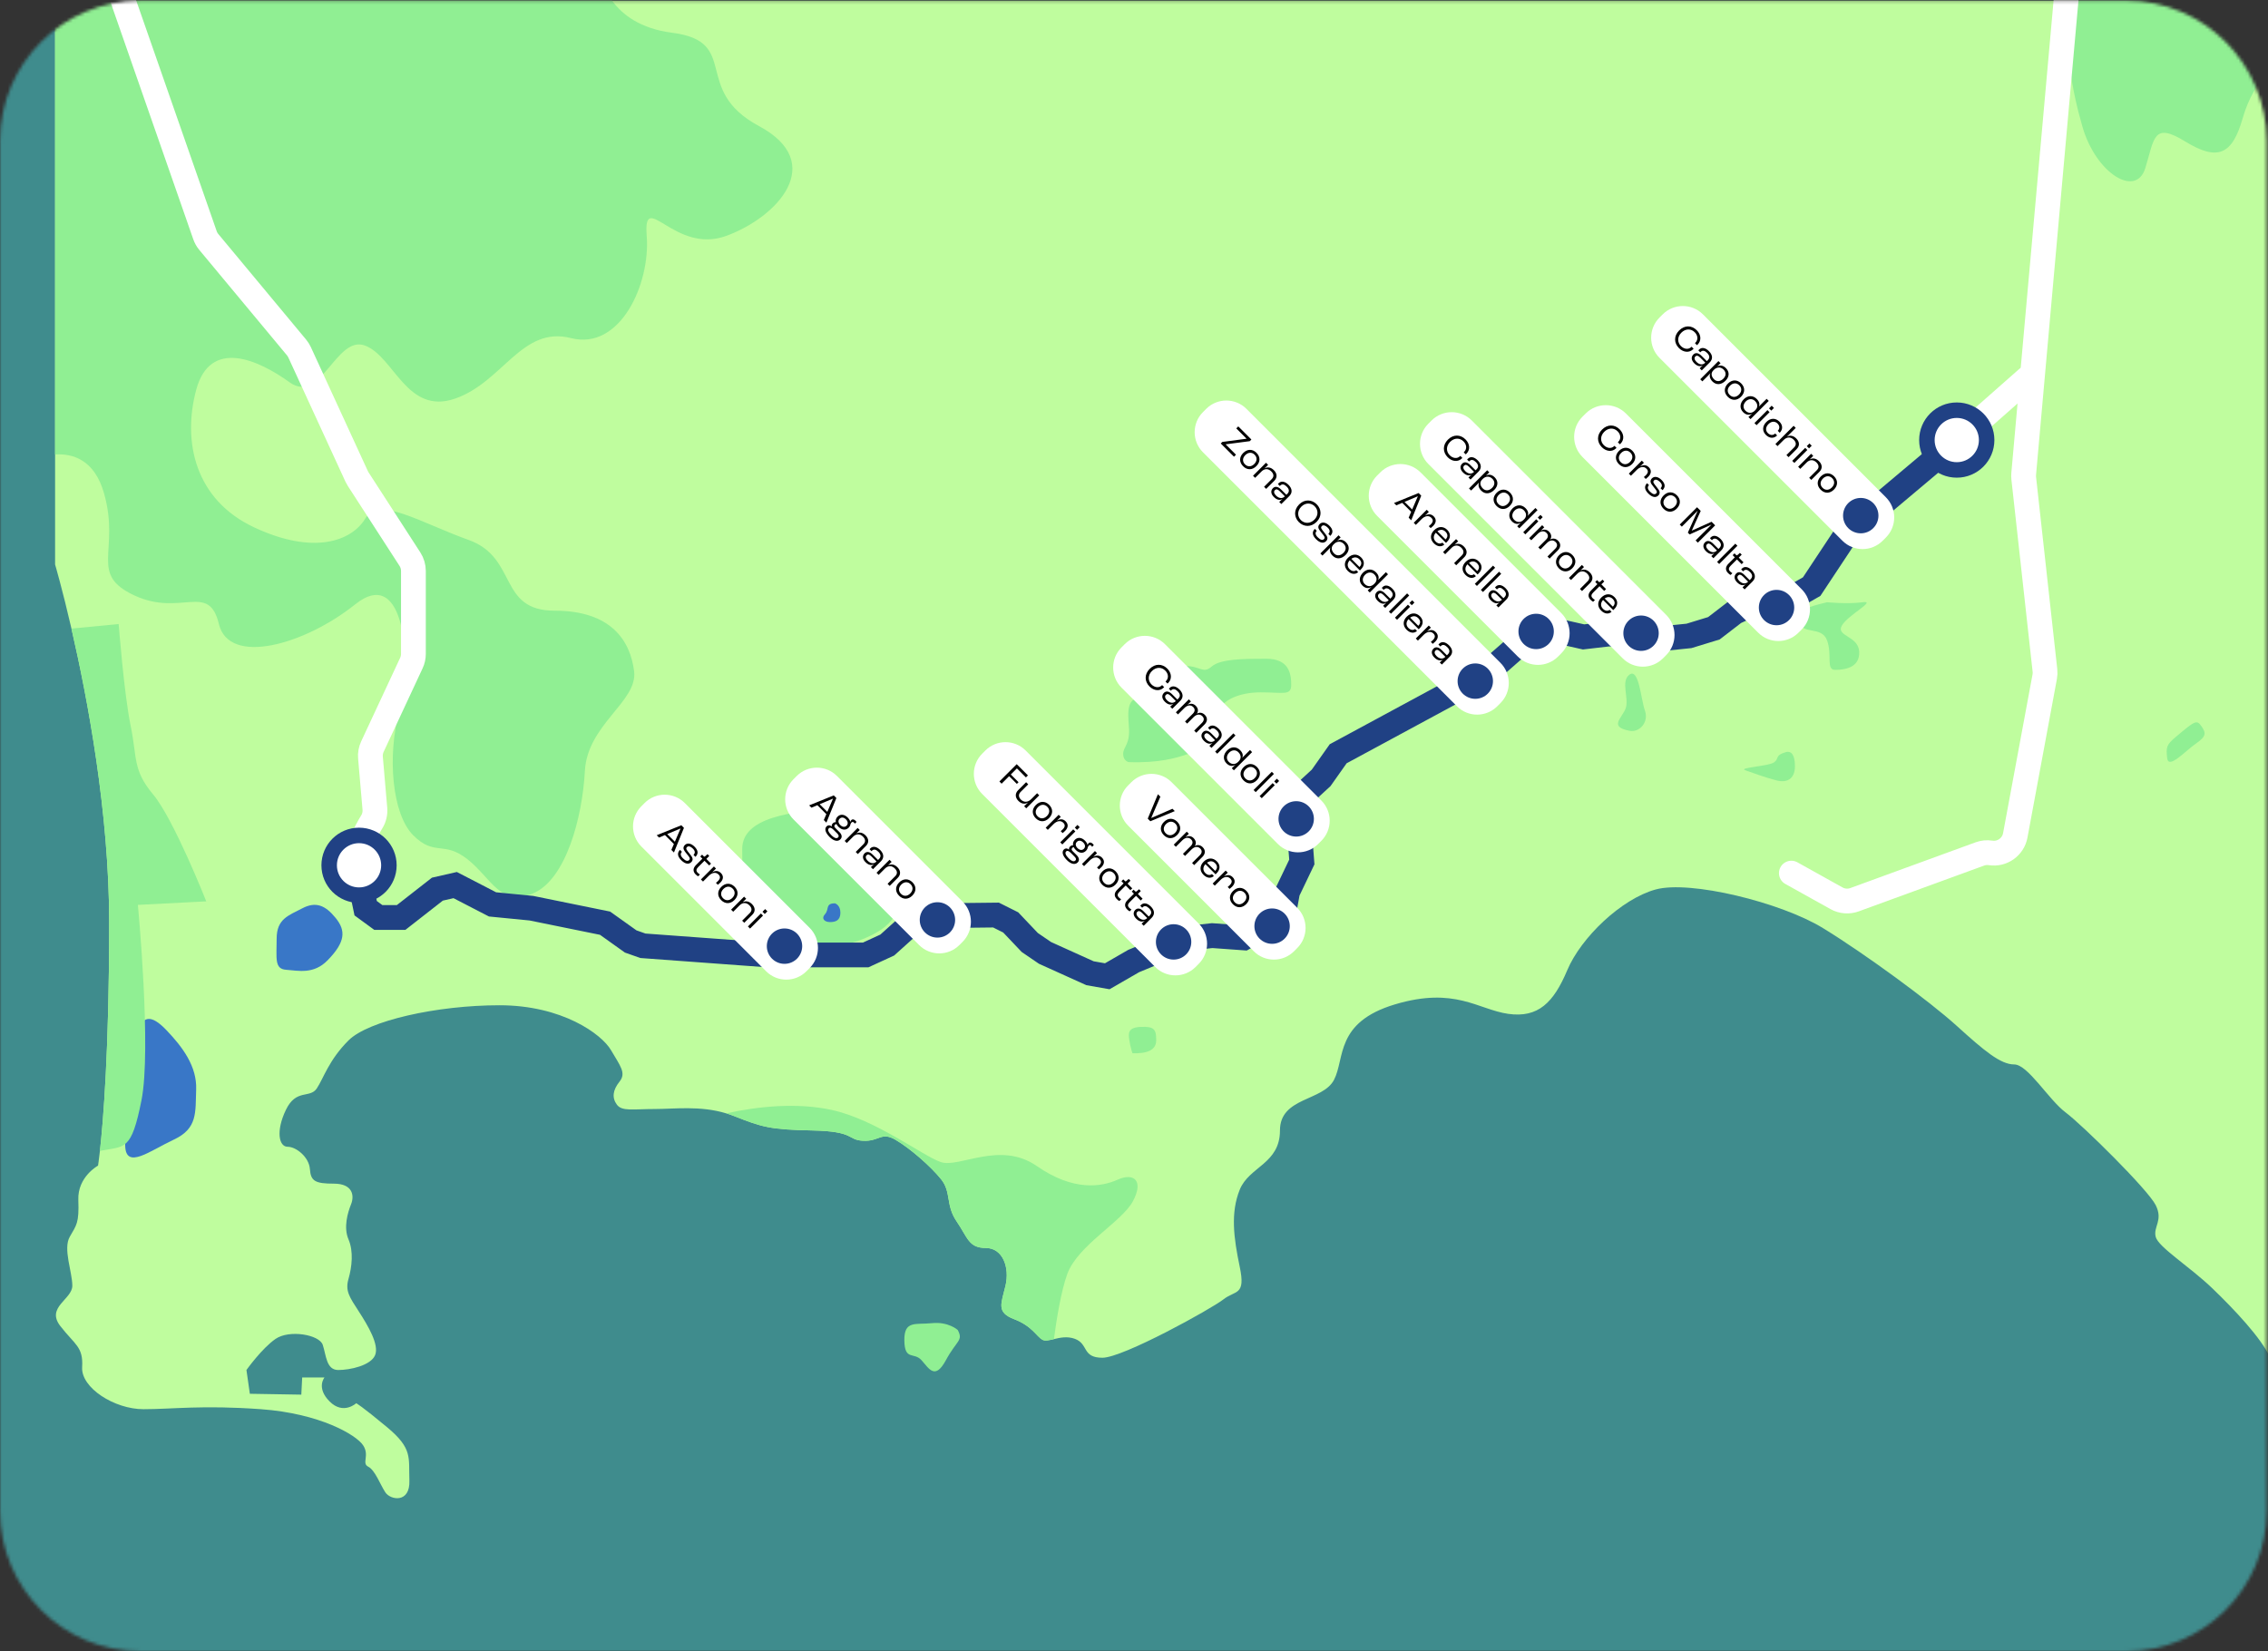 <svg width="732" height="533" viewBox="0 0 732 533" fill="none" xmlns="http://www.w3.org/2000/svg">
<rect x="0" y="0" width="732" height="533" fill="#333333" stroke="none"/>
<g clip-path="url(#clip0_24533_39099)">
<mask id="mask0_24533_39099" style="mask-type:luminance" maskUnits="userSpaceOnUse" x="0" y="0" width="732" height="533">
<path d="M686.22 0.2H45.35C20.304 0.2 0 20.504 0 45.55V487.64C0 512.686 20.304 532.99 45.35 532.99H686.22C711.266 532.99 731.57 512.686 731.57 487.64V45.55C731.57 20.504 711.266 0.2 686.22 0.2Z" fill="white"/>
</mask>
<g mask="url(#mask0_24533_39099)">
<path d="M761.57 0.2H0V592.99H761.57V0.2Z" fill="#3F8C8D"/>
<path d="M761.57 0.2V467.24C760.53 466.08 759.79 465.16 759.42 464.54C755.27 457.62 750.29 447.66 745.31 445.99C740.32 444.33 735.34 444.06 732.57 437.97C729.8 431.88 721.22 422.74 714.02 415.82C706.83 408.9 696.58 402.53 695.75 399.21C694.92 395.89 698.24 393.95 695.75 388.97C693.26 383.99 672.22 363.22 666.69 359.07C661.15 354.92 654.51 343.57 650.08 343.57C645.65 343.57 640.39 339.14 631.53 331.11C622.67 323.08 601.91 307.86 588.34 299.55C574.78 291.25 545.44 284.05 534.36 287.1C523.29 290.14 510.28 302.6 505.85 313.12C501.42 323.64 496.44 328.62 486.75 327.24C477.06 325.85 469.59 318.38 450.21 324.19C430.83 330 434.15 341.63 430.55 348.55C426.95 355.47 413.11 354.09 413.11 364.88C413.11 375.67 403.15 376.51 400.13 383.99C397.12 391.46 398.16 399.49 400.13 408.9C402.11 418.31 398.72 416.37 394.84 419.42C390.97 422.46 362.45 438.24 355.81 438.24C349.17 438.24 351.38 433.81 346.95 432.15C344.49 431.23 342.11 431.76 340.15 432.23C338.59 432.6 337.29 432.92 336.43 432.43C334.49 431.32 333.11 428 327.3 425.79C321.48 423.57 323.14 420.8 324.53 414.99C325.91 409.18 323.7 402.81 318.16 402.81C312.62 402.81 312.35 399.49 308.75 394.23C305.15 388.97 307.09 384.82 303.77 380.66C300.44 376.51 293.8 370.7 289.09 367.93C284.39 365.16 283.83 368.48 278.57 368.21C273.31 367.93 276.08 365.16 262.24 364.88C248.4 364.61 245.91 363.78 236.77 360.18C235.98 359.87 235.19 359.59 234.4 359.36H234.38C226.01 356.81 217.63 357.96 211.31 357.96C204.38 357.96 200.79 358.79 199.12 356.58C197.46 354.36 197.74 351.87 199.96 349.11C202.17 346.34 200.23 344.12 197.19 338.94C194.14 333.75 181.41 324.47 161.2 324.47C140.99 324.47 118.84 329.45 112.48 335.82C106.11 342.18 104.45 348 102.24 351.32C100.02 354.64 95.59 351.32 92.27 358.24C88.95 365.16 90.05 370.14 92.82 370.14C95.59 370.14 99.74 373.47 100.02 377.34C100.3 381.22 101.68 382.05 107.77 382.05C113.86 382.05 114.42 385.92 113.31 388.69C112.2 391.46 110.82 396.17 112.48 400.04C114.14 403.92 113.59 408.9 112.48 412.78C111.37 416.65 112.75 418.59 115.8 423.29C118.84 428 122.44 434.09 121.06 437.41C119.68 440.74 113.03 442.2 109.16 442.2C105.29 442.2 105.28 437.41 104.17 434.09C103.07 430.77 93.38 429.11 88.95 432.15C84.52 435.2 79.54 442.2 79.54 442.2L80.64 449.87L97.25 450.15L97.53 444.61H104.73C104.73 444.61 101.96 447.93 106.39 452.36C110.82 456.79 114.97 452.92 114.97 452.92C114.97 452.92 116.63 453.75 124.94 460.67C133.24 467.59 131.86 470.36 132.13 477.83C132.41 485.3 126.04 484.2 124.38 481.71C122.72 479.21 121.06 474.51 118.84 473.4C116.63 472.29 119.4 469.8 117.18 466.48C114.97 463.16 103.34 456.24 84.24 454.85C65.14 453.47 55.73 454.85 46.32 454.85C36.91 454.85 26.11 447.93 26.51 441.29C26.91 434.64 24.17 434.09 19.46 428C14.76 421.91 23.34 419.42 23.34 414.99C23.34 410.56 20.29 403.09 22.51 399.21C24.72 395.34 25.55 394.78 25.28 387.31C25 379.83 31.64 376.23 31.64 376.23C31.64 376.23 31.89 374.71 32.25 371.47C33.28 362.32 35.24 339.39 35.24 297.89C35.24 262.19 28.19 225.16 23.06 202.89C20.11 190.11 17.78 182.2 17.78 182.2V0.2H761.57Z" fill="#BFFD9E"/>
<path d="M40.41 359.85C41.7 351.87 42.21 340.55 44.01 334.12C45.81 327.69 48.64 327.17 53.79 332.58C58.94 337.99 63.57 344.16 63.31 351.62C63.05 359.08 63.82 364.23 56.11 367.83C48.4 371.43 40.67 377.61 40.41 369.89C40.15 362.17 40.41 359.85 40.41 359.85Z" fill="#3977C7"/>
<path d="M105.76 309.93C111.49 304.05 111.68 300.41 108.33 296.29C104.98 292.17 101.9 290.89 97.52 293.2C93.14 295.51 89.29 296.55 89.29 302.98C89.29 309.41 88.52 312.76 92.38 313.02C96.24 313.28 101.21 314.61 105.76 309.93Z" fill="#3977C7"/>
<path d="M44.5 292.07C44.5 292.07 48.95 338.7 45.66 355.16C42.37 371.62 40.41 369.89 32.25 371.47C33.28 362.32 35.24 339.39 35.24 297.89C35.24 262.19 28.19 225.16 23.06 202.89L38.3 201.42C38.3 201.42 40.05 224.08 42.18 234.34C44.31 244.6 42.76 248.47 49.41 256.41C56.07 264.35 66.57 290.93 66.57 290.93L44.5 292.07Z" fill="#90EF93"/>
<path d="M271.94 260.89C254.85 261.69 239.55 263.95 239.55 274.03C239.55 284.11 239.55 296.58 252.69 302.57C265.83 308.56 278.05 304.28 284.47 300C290.89 295.72 294.86 285.03 289.05 275.86C283.24 266.69 283.19 260.36 271.94 260.89Z" fill="#90EF93"/>
<path d="M269.47 291.57C266.3 291.57 267.66 293.55 266.3 295.03C264.94 296.51 266.13 297.62 267.88 297.62C269.63 297.62 271.24 297.13 271.24 294.59C271.24 292.05 269.46 291.56 269.46 291.56L269.47 291.57Z" fill="#3977C7"/>
<path d="M365.64 387.74C362.02 394.46 347.81 401.95 344.45 411.26C342.45 416.8 341 425.84 340.15 432.23C338.59 432.6 337.29 432.92 336.43 432.43C334.49 431.32 333.11 428 327.3 425.79C321.48 423.57 323.14 420.8 324.53 414.99C325.91 409.18 323.7 402.81 318.16 402.81C312.62 402.81 312.35 399.49 308.75 394.23C305.15 388.97 307.09 384.82 303.77 380.66C300.44 376.51 293.8 370.7 289.09 367.93C284.39 365.16 283.83 368.48 278.57 368.21C273.31 367.93 276.08 365.16 262.24 364.88C248.4 364.61 245.91 363.78 236.77 360.18C235.98 359.87 235.19 359.59 234.4 359.36C244.77 357.07 257.29 355.82 268.48 358.27C282.66 361.37 297.66 373 303.6 375.07C309.55 377.14 322.73 368.09 334.62 376.36C346.51 384.63 355.56 383.08 360.73 380.76C365.9 378.43 369.26 381.01 365.64 387.74Z" fill="#90EF93"/>
<path d="M365.49 339.95C370 340.12 373.17 339.08 373.17 335.76C373.17 332.44 372.67 331.27 368.33 331.44C363.99 331.61 364.16 333.44 364.49 335.7C364.82 337.96 365.49 339.95 365.49 339.95Z" fill="#90EF93"/>
<path d="M364.34 245.99C374 246.32 379.68 244.65 383.02 243.49C386.36 242.33 389.86 245.08 393.37 246.04C396.88 247 402.05 239.32 400.88 235.82C399.71 232.32 393.04 230.31 394.04 228.31C395.04 226.31 399.38 223.47 406.89 223.47C414.4 223.47 416.74 224.64 416.74 220.97C416.74 217.3 415.91 212.63 408.73 212.63C401.55 212.63 393.95 212.63 391.08 215.13C388.21 217.63 387.54 214.96 382.53 214.96C377.52 214.96 376.69 216.13 377.02 220.47C377.35 224.81 376.19 226.31 370.01 225.31C363.83 224.31 363.87 228.65 364.35 234.49C364.83 240.33 362.5 241 362.5 243.34C362.5 245.68 364.35 246.01 364.35 246.01L364.34 245.99Z" fill="#90EF93"/>
<path d="M234.39 76.14C217.69 82.25 207.51 60.66 208.73 76.14C209.95 91.61 200.18 113.2 184.29 109.13C168.41 105.06 162.3 123.39 146.82 128.68C131.34 133.98 127.27 115.24 117.9 111.57C108.53 107.91 103.64 130.72 93.46 123.39C83.28 116.05 67.8 109.13 63.32 125.83C58.84 142.53 62.91 161.27 82.05 170.23C101.2 179.19 113.42 174.71 117.9 167.38C122.38 160.04 135.41 168.6 151.3 174.3C167.18 180 160.67 197.11 179 197.11C197.33 197.11 203.44 206.89 204.66 216.66C205.88 226.44 189.59 233.77 188.77 248.84C187.96 263.91 182.66 283.87 172.07 288.35C161.48 292.83 158.63 283.46 150.89 277.35C143.15 271.24 140.3 276.54 133.38 269.61C126.45 262.69 124.97 243.84 128.9 229.37C132.97 214.38 130.93 182.04 114.64 195.07C98.35 208.11 73.91 215.03 70.65 201.42C67.39 187.81 58.43 199.15 43.44 192.22C28.44 185.3 38.88 177.97 33.58 159.23C30.45 148.15 23.19 146.33 17.78 146.69V0.2H197.54C200.84 4.73 206.65 9.25 216.88 10.56C239.28 13.41 222.99 28.89 244.98 40.7C266.98 52.51 251.09 70.03 234.39 76.14Z" fill="#90EF93"/>
<path d="M589.69 194.39C583.42 195.9 579.97 196.77 580.83 200.87C581.69 204.97 587.96 201.95 589.69 206.7C591.42 211.45 589.26 216.21 592.28 216.21C595.3 216.21 600.28 215.56 600.06 210.38C599.84 205.2 592.5 205.41 594.44 201.95C596.38 198.49 605.89 193.74 601.14 194.39C596.39 195.04 589.69 194.39 589.69 194.39Z" fill="#90EF93"/>
<path d="M576.29 242.8C572.74 243.84 574.35 244.74 572.62 246.04C570.89 247.34 560.73 247.77 563.33 248.63C565.93 249.49 569.16 250.79 573.27 251.87C577.38 252.95 579.32 250.79 579.32 247.33C579.32 243.87 578.3 242.21 576.29 242.79V242.8Z" fill="#90EF93"/>
<path d="M525.94 235.88C529.18 236.51 532.21 233.07 530.91 229.4C529.61 225.73 528.97 215.57 525.94 217.73C522.91 219.89 525.94 225.51 524.64 228.75C523.34 231.99 519.24 234.58 525.94 235.88Z" fill="#90EF93"/>
<path d="M702.28 237.83C708.37 232.69 708.98 232.21 710.49 234.37C712 236.53 712.21 237.61 708.76 239.99C705.31 242.37 699.9 248.42 699.47 244.74C699.04 241.06 699.25 240.38 702.28 237.82V237.83Z" fill="#90EF93"/>
<path d="M761.57 0.2V54.17C760.3 53.52 758.94 52.75 757.47 51.85C743.14 43.09 755.88 26.38 746.33 20.41C736.78 14.44 727.23 26.18 723.84 38.12C720.46 50.06 715.69 52.05 705.31 45.68C694.94 39.31 695.39 44.49 692.41 54.23C689.42 63.98 676.49 56.03 672.11 40.9C668.66 28.96 666.19 15.04 667.57 0.2H761.57Z" fill="#90EF93"/>
<path d="M36.18 -10L66.16 75.93C66.44 76.72 66.85 77.46 67.39 78.1L95.71 112.15C96.1 112.62 96.43 113.15 96.69 113.7L115.1 153.74C115.24 154.04 115.4 154.34 115.58 154.62L132.31 180.49C133.04 181.62 133.43 182.95 133.43 184.3V211.06C133.43 212.08 133.21 213.09 132.77 214.02L120.2 240.98C119.68 242.09 119.46 243.32 119.57 244.54L120.99 261.02C121.12 262.5 120.78 263.98 120 265.25C118.01 268.51 114.31 275.36 115.29 280.07" stroke="white" stroke-width="8" stroke-miterlimit="10" stroke-linecap="round"/>
<path d="M667.18 -3.94L656.97 110.18L653.15 152.96C653.11 153.42 653.11 153.89 653.16 154.35L660.01 216.4C660.09 217.08 660.06 217.77 659.93 218.45L650.43 269.64C649.74 273.36 646.21 275.87 642.47 275.29C641.3 275.11 640.11 275.23 639 275.63L598.55 290.4C596.64 291.1 594.52 290.93 592.74 289.94L578.16 281.82" stroke="white" stroke-width="8" stroke-miterlimit="10" stroke-linecap="round"/>
<path d="M309.08 429.25C309.08 429.25 306.06 426.53 300.78 427.08C295.5 427.63 291.78 426.07 291.88 432.68C291.98 439.29 294.96 436.31 297.41 439.03C299.86 441.75 301.76 445.55 305.29 439.03C308.82 432.51 310.99 432.78 309.09 429.25H309.08Z" fill="#90EF93"/>
<path d="M654.32 122.13L628.58 144.82" stroke="white" stroke-width="8" stroke-miterlimit="10" stroke-linecap="round"/>
<path d="M628.58 144.82L596.12 172.13L584.72 189.34L579.97 192.05L574.64 196.89L563.08 196.15L559.88 197.62L553.16 202.79L545.12 205.25L530.69 206.73L519.62 204.59L511.1 205.58L502.73 203.69L488.79 209.43L479.53 217.55L431.9 243.29L426.4 251.08L419.35 257.56L417.22 260.67L416.89 264.2L419.76 272.89L420.17 278.22L415.58 287.81L414.43 294.12L412.46 296.58L401.48 302.73L391.23 301.99L383.77 302.81L365.9 310.19L357.37 315.11L351.79 314.13L337.28 307.57L332.36 304.21L326.21 297.73L321.46 295.35L298.91 295.6L294.57 297.65L286.37 305.03L279.4 308.23H247.83L207.5 305.27L203.56 303.88L195.28 297.98L171.5 293.14L158.96 291.91L146.91 285.68L141.17 286.99L129.46 296.14H122.11L118.02 293.15L115.3 280.08" stroke="#204184" stroke-width="8" stroke-miterlimit="10" stroke-linecap="round"/>
</g>
<path d="M386.893 298.102L331.029 242.237C327.44 238.648 321.621 238.648 318.032 242.237L317 243.269C313.411 246.858 313.411 252.677 317 256.266L372.864 312.131C376.453 315.719 382.272 315.719 385.861 312.131L386.893 311.098C390.482 307.509 390.482 301.69 386.893 298.102Z" fill="white"/>
<path d="M322.559 252.239L328.142 246.655L331.765 250.279L331.12 250.924L328.21 248.013L326.241 249.982L328.736 252.476L328.193 253.019L325.698 250.525L323.272 252.952L322.559 252.239ZM328.686 258.502C327.591 257.407 327.575 256.084 328.593 255.065L331.181 252.477L331.86 253.156L329.39 255.625C328.669 256.347 328.686 257.28 329.484 258.078C330.46 259.053 331.741 259.028 332.844 257.925L334.736 256.033L335.415 256.711L331.223 260.903L330.544 260.224C330.841 259.961 331.384 259.452 331.809 259.028L331.8 259.019C330.833 259.63 329.73 259.546 328.686 258.502ZM334.293 264.109C332.995 262.811 333.012 261.147 334.327 259.832C335.651 258.509 337.322 258.483 338.621 259.781C339.919 261.08 339.893 262.751 338.57 264.075C337.254 265.39 335.591 265.407 334.293 264.109ZM334.904 263.498C335.786 264.38 336.949 264.338 337.891 263.396C338.841 262.446 338.892 261.275 338.01 260.392C337.127 259.51 335.956 259.561 335.006 260.511C334.064 261.453 334.022 262.615 334.904 263.498ZM337.497 267.177L341.689 262.985L342.368 263.664L341.137 264.861L341.146 264.869C342.071 264.335 343.055 264.216 343.954 265.115C344.896 266.057 344.769 267.186 343.759 268.195C343.471 268.484 343.14 268.764 342.97 268.9L342.351 268.28C342.495 268.17 342.724 267.975 342.987 267.712C343.759 266.94 343.87 266.252 343.182 265.565C342.325 264.708 341.078 264.954 340.034 265.998L338.176 267.856L337.497 267.177ZM346.897 267.125L347.754 266.268L348.484 266.998L347.627 267.855L346.897 267.125ZM342.197 271.877L346.388 267.685L347.067 268.364L342.875 272.555L342.197 271.877ZM347.504 276.03C348.352 276.878 348.463 277.735 347.826 278.372C346.995 279.203 345.671 278.949 344.347 277.625C342.964 276.242 342.591 274.969 343.388 274.172C343.804 273.756 344.483 273.739 345.009 274.265L345.018 274.256C344.967 273.883 345.086 273.51 345.374 273.221C345.688 272.907 346.07 272.797 346.324 272.865L346.341 272.848C346.206 272.203 346.401 271.567 346.91 271.058C347.818 270.15 349.099 270.26 350.185 271.346C350.643 271.804 350.932 272.296 351.042 272.78L351.051 272.772C351.076 272.559 351.169 272.33 351.356 272.144C351.696 271.804 352.213 271.881 352.688 272.356C352.867 272.534 352.968 272.687 353.019 272.789L352.476 273.332C352.442 273.247 352.366 273.119 352.23 272.984C351.95 272.704 351.67 272.678 351.424 272.924C351.297 273.052 351.178 273.255 351.076 273.493C351.017 273.909 350.822 274.29 350.482 274.63C349.574 275.538 348.293 275.427 347.198 274.333C346.91 274.044 346.698 273.747 346.545 273.442C346.409 273.442 346.231 273.518 346.07 273.679C345.79 273.959 345.79 274.316 346.146 274.672L347.504 276.03ZM349.608 271.923C348.921 271.236 348.132 271.159 347.572 271.719C347.012 272.279 347.088 273.069 347.775 273.756C348.463 274.443 349.26 274.528 349.82 273.968C350.38 273.408 350.296 272.61 349.608 271.923ZM344.916 277.04C345.993 278.117 346.681 278.16 347.08 277.761C347.411 277.43 347.334 277.014 346.825 276.505L345.578 275.258C344.992 274.672 344.466 274.452 344.084 274.833C343.618 275.3 343.991 276.115 344.916 277.04ZM349.206 278.886L353.398 274.694L354.076 275.373L352.846 276.569L352.855 276.578C353.779 276.043 354.764 275.925 355.663 276.824C356.605 277.766 356.478 278.894 355.468 279.904C355.18 280.193 354.849 280.473 354.679 280.608L354.059 279.989C354.204 279.879 354.433 279.684 354.696 279.42C355.468 278.648 355.578 277.961 354.891 277.274C354.034 276.417 352.787 276.663 351.743 277.706L349.885 279.565L349.206 278.886ZM355.747 285.562C354.448 284.264 354.465 282.601 355.781 281.286C357.104 279.962 358.776 279.937 360.074 281.235C361.372 282.533 361.347 284.205 360.023 285.528C358.708 286.844 357.045 286.861 355.747 285.562ZM356.358 284.951C357.24 285.834 358.402 285.791 359.344 284.85C360.295 283.899 360.346 282.728 359.463 281.846C358.581 280.963 357.41 281.014 356.459 281.965C355.517 282.906 355.475 284.069 356.358 284.951ZM360.464 290.212C359.446 289.194 359.658 288.116 360.583 287.191L362.645 285.129L361.949 284.433L362.543 283.839L363.103 284.399C363.239 284.535 363.357 284.518 363.595 284.314L364.291 283.687L364.868 284.264L363.917 285.214L365.436 286.733L364.842 287.327L363.323 285.808L361.304 287.827C360.667 288.464 360.489 289.049 361.117 289.677C361.406 289.966 361.728 290.186 361.855 290.246L361.278 290.823C361.1 290.746 360.803 290.551 360.464 290.212ZM363.795 293.543C362.777 292.525 362.989 291.447 363.914 290.522L365.976 288.46L365.28 287.764L365.874 287.17L366.434 287.73C366.57 287.866 366.688 287.849 366.926 287.646L367.622 287.018L368.199 287.595L367.248 288.545L368.767 290.064L368.173 290.658L366.655 289.139L364.635 291.159C363.999 291.795 363.82 292.38 364.448 293.008C364.737 293.297 365.059 293.517 365.187 293.577L364.61 294.154C364.431 294.077 364.134 293.882 363.795 293.543ZM366.696 296.512C365.746 295.562 365.627 294.475 366.416 293.686C367.01 293.092 367.935 292.999 369.055 294.119L370.761 295.825L371.066 295.519C371.787 294.798 371.711 294.026 370.854 293.169C370.082 292.397 369.369 292.261 368.801 292.829C368.775 292.855 368.716 292.914 368.656 292.991L368.028 292.363C368.079 292.295 368.19 292.167 368.266 292.091C369.097 291.26 370.311 291.472 371.448 292.609C372.678 293.839 372.78 295.163 371.686 296.257L369.131 298.811L368.453 298.133C368.656 297.946 369.064 297.573 369.479 297.174L369.471 297.165C368.682 297.666 367.74 297.556 366.696 296.512ZM367.409 296.071C368.359 297.021 369.445 297.14 370.209 296.376L370.268 296.317L368.622 294.671C367.935 293.983 367.46 293.915 367.053 294.323C366.628 294.747 366.747 295.409 367.409 296.071Z" fill="black"/>
<path d="M378.78 309.73C381.934 309.73 384.49 307.174 384.49 304.02C384.49 300.867 381.934 298.31 378.78 298.31C375.626 298.31 373.07 300.867 373.07 304.02C373.07 307.174 375.626 309.73 378.78 309.73Z" fill="#204184"/>
<path d="M418.682 293.013L378.14 252.471C374.552 248.882 368.733 248.882 365.144 252.471L364.111 253.503C360.523 257.092 360.523 262.911 364.111 266.5L404.653 307.042C408.242 310.63 414.061 310.63 417.65 307.042L418.682 306.009C422.271 302.42 422.271 296.601 418.682 293.013Z" fill="white"/>
<path d="M370.436 264.236L373.72 256.353L374.509 257.143L371.565 263.99L371.59 264.016L378.412 261.046L379.167 261.801L371.276 265.076L370.436 264.236ZM375.631 269.567C374.333 268.269 374.35 266.606 375.665 265.291C376.989 263.967 378.661 263.942 379.959 265.24C381.257 266.538 381.232 268.21 379.908 269.533C378.593 270.849 376.93 270.866 375.631 269.567ZM376.242 268.956C377.125 269.839 378.287 269.796 379.229 268.855C380.179 267.904 380.23 266.733 379.348 265.851C378.465 264.968 377.294 265.019 376.344 265.97C375.402 266.911 375.36 268.074 376.242 268.956ZM378.835 272.636L383.027 268.444L383.706 269.123L382.577 270.217L382.586 270.226C383.485 269.683 384.478 269.759 385.233 270.514C386.056 271.337 386.167 272.313 385.598 273.085L385.607 273.094C386.421 272.568 387.397 272.678 388.186 273.467C389.137 274.418 389.06 275.597 388.084 276.573L385.429 279.229L384.75 278.55L387.261 276.038C387.957 275.343 388.059 274.562 387.389 273.892C386.616 273.119 385.556 273.196 384.588 274.163L382.476 276.276L381.797 275.597L384.334 273.06C385.013 272.381 385.098 271.601 384.427 270.93C383.655 270.158 382.586 270.243 381.593 271.236L379.514 273.315L378.835 272.636ZM392.642 281.894L392.328 282.208L389.044 278.924C388.196 279.858 388.179 280.961 389.002 281.784C389.706 282.488 390.546 282.615 391.157 282.123L391.785 282.751C390.835 283.617 389.519 283.455 388.416 282.352C387.152 281.088 387.169 279.442 388.467 278.144C389.808 276.803 391.471 276.752 392.727 278.008C393.923 279.204 393.889 280.647 392.642 281.894ZM392.192 281.088L392.243 281.037C392.981 280.299 392.964 279.399 392.167 278.602C391.42 277.855 390.487 277.787 389.562 278.458L392.192 281.088ZM391.389 285.19L395.581 280.998L396.26 281.677L395.03 282.873L395.038 282.882C395.963 282.347 396.947 282.228 397.847 283.128C398.789 284.07 398.661 285.198 397.652 286.208C397.363 286.496 397.032 286.776 396.862 286.912L396.243 286.293C396.387 286.182 396.616 285.987 396.879 285.724C397.652 284.952 397.762 284.265 397.075 283.577C396.217 282.72 394.97 282.967 393.926 284.01L392.068 285.868L391.389 285.19ZM397.93 291.866C396.632 290.568 396.649 288.905 397.964 287.59C399.288 286.266 400.959 286.24 402.258 287.539C403.556 288.837 403.53 290.508 402.207 291.832C400.891 293.147 399.228 293.164 397.93 291.866ZM398.541 291.255C399.423 292.138 400.586 292.095 401.528 291.153C402.478 290.203 402.529 289.032 401.647 288.15C400.764 287.267 399.593 287.318 398.643 288.268C397.701 289.21 397.659 290.373 398.541 291.255Z" fill="black"/>
<path d="M410.57 304.64C413.724 304.64 416.28 302.084 416.28 298.93C416.28 295.776 413.724 293.22 410.57 293.22C407.416 293.22 404.86 295.776 404.86 298.93C404.86 302.084 407.416 304.64 410.57 304.64Z" fill="#204184"/>
<path d="M426.467 258.392L376 207.925C372.411 204.336 366.592 204.336 363.003 207.925L361.971 208.957C358.382 212.546 358.382 218.365 361.971 221.954L412.438 272.421C416.027 276.01 421.845 276.01 425.434 272.421L426.467 271.388C430.056 267.799 430.056 261.981 426.467 258.392Z" fill="white"/>
<path d="M370.998 221.568C369.378 219.947 369.31 217.639 371.058 215.891C372.814 214.135 375.097 214.16 376.751 215.815C378.168 217.232 378.321 219.149 377.031 220.439C377.014 220.456 376.938 220.533 376.819 220.634L376.166 219.981L376.318 219.828C377.26 218.886 377.125 217.478 376.106 216.46C374.893 215.246 373.136 215.238 371.77 216.604C370.413 217.962 370.472 219.752 371.643 220.923C372.67 221.95 374.078 222.119 374.969 221.228L375.071 221.127L375.733 221.788L375.597 221.924C374.341 223.18 372.424 222.993 370.998 221.568ZM375.933 226.468C374.982 225.518 374.864 224.432 375.653 223.643C376.247 223.049 377.172 222.955 378.292 224.076L379.997 225.781L380.303 225.476C381.024 224.754 380.948 223.982 380.091 223.125C379.318 222.353 378.606 222.217 378.037 222.786C378.012 222.811 377.952 222.871 377.893 222.947L377.265 222.319C377.316 222.251 377.426 222.124 377.503 222.048C378.334 221.216 379.547 221.428 380.684 222.565C381.915 223.796 382.017 225.119 380.922 226.214L378.368 228.768L377.689 228.089C377.893 227.902 378.3 227.529 378.716 227.13L378.707 227.122C377.918 227.622 376.976 227.512 375.933 226.468ZM376.645 226.027C377.596 226.977 378.682 227.096 379.446 226.333L379.505 226.273L377.859 224.627C377.172 223.94 376.696 223.872 376.289 224.279C375.865 224.703 375.984 225.365 376.645 226.027ZM379.515 229.915L383.707 225.723L384.385 226.402L383.257 227.496L383.265 227.505C384.165 226.962 385.157 227.038 385.913 227.793C386.736 228.616 386.846 229.592 386.278 230.364L386.286 230.373C387.101 229.847 388.076 229.957 388.866 230.746C389.816 231.697 389.74 232.876 388.764 233.852L386.108 236.508L385.429 235.829L387.941 233.317C388.636 232.621 388.738 231.841 388.068 231.17C387.296 230.398 386.235 230.475 385.268 231.442L383.155 233.555L382.476 232.876L385.013 230.339C385.692 229.66 385.777 228.879 385.107 228.209C384.334 227.437 383.265 227.522 382.272 228.515L380.194 230.593L379.515 229.915ZM388.57 239.105C387.619 238.155 387.5 237.069 388.289 236.28C388.883 235.686 389.808 235.592 390.928 236.712L392.634 238.418L392.939 238.112C393.661 237.391 393.584 236.619 392.727 235.762C391.955 234.99 391.242 234.854 390.674 235.423C390.648 235.448 390.589 235.507 390.53 235.584L389.902 234.956C389.953 234.888 390.063 234.761 390.139 234.684C390.971 233.853 392.184 234.065 393.321 235.202C394.552 236.432 394.653 237.756 393.559 238.851L391.005 241.405L390.326 240.726C390.53 240.539 390.937 240.166 391.353 239.767L391.344 239.759C390.555 240.259 389.613 240.149 388.57 239.105ZM389.282 238.664C390.233 239.614 391.319 239.733 392.082 238.969L392.142 238.91L390.496 237.264C389.808 236.577 389.333 236.509 388.926 236.916C388.502 237.34 388.62 238.002 389.282 238.664ZM392.194 242.594L398.074 236.714L398.753 237.392L392.873 243.273L392.194 242.594ZM395.864 246.399C394.65 245.186 394.752 243.523 396.059 242.216C397.306 240.969 398.978 240.858 400.25 242.131C401.124 243.005 401.303 243.896 400.904 244.6L400.912 244.609L403.441 242.08L404.12 242.759L398.239 248.639L397.561 247.961C397.959 247.613 398.341 247.248 398.723 246.883L398.706 246.866C397.824 247.426 396.797 247.333 395.864 246.399ZM396.585 245.899C397.51 246.824 398.689 246.832 399.606 245.916L399.818 245.703C400.666 244.855 400.624 243.726 399.699 242.801C398.825 241.927 397.612 242.021 396.738 242.895C395.804 243.828 395.719 245.033 396.585 245.899ZM401.352 251.888C400.054 250.59 400.071 248.926 401.386 247.611C402.71 246.288 404.381 246.262 405.68 247.56C406.978 248.859 406.952 250.53 405.629 251.854C404.314 253.169 402.65 253.186 401.352 251.888ZM401.963 251.277C402.846 252.159 404.008 252.117 404.95 251.175C405.9 250.225 405.951 249.054 405.069 248.171C404.186 247.289 403.015 247.34 402.065 248.29C401.123 249.232 401.081 250.394 401.963 251.277ZM404.599 254.999L410.479 249.118L411.158 249.797L405.278 255.677L404.599 254.999ZM411.255 252.202L412.112 251.345L412.842 252.075L411.985 252.932L411.255 252.202ZM406.554 256.954L410.746 252.762L411.425 253.441L407.233 257.633L406.554 256.954Z" fill="black"/>
<path d="M418.35 270.02C421.504 270.02 424.06 267.464 424.06 264.31C424.06 261.156 421.504 258.6 418.35 258.6C415.196 258.6 412.64 261.156 412.64 264.31C412.64 267.464 415.196 270.02 418.35 270.02Z" fill="#204184"/>
<path d="M503.903 197.885L458.489 152.471C454.9 148.882 449.081 148.882 445.492 152.471L444.46 153.503C440.871 157.092 440.871 162.911 444.46 166.5L489.874 211.914C493.463 215.503 499.282 215.503 502.871 211.914L503.903 210.882C507.492 207.293 507.492 201.474 503.903 197.885Z" fill="white"/>
<path d="M454.647 167.097L455.461 165.196L452.568 162.303L450.659 163.109L449.912 162.362L457.854 159.138L458.703 159.986L455.478 167.929L454.647 167.097ZM453.306 161.989L455.775 164.458L457.608 160.198L457.591 160.181L453.306 161.989ZM456.285 168.735L460.477 164.543L461.155 165.222L459.925 166.419L459.933 166.427C460.858 165.893 461.843 165.774 462.742 166.673C463.684 167.615 463.557 168.744 462.547 169.753C462.258 170.042 461.928 170.322 461.758 170.458L461.138 169.838C461.283 169.728 461.512 169.533 461.775 169.27C462.547 168.498 462.657 167.81 461.97 167.123C461.113 166.266 459.866 166.512 458.822 167.556L456.964 169.414L456.285 168.735ZM467.009 174.911L466.695 175.225L463.411 171.941C462.562 172.874 462.545 173.978 463.369 174.801C464.073 175.505 464.913 175.632 465.524 175.14L466.152 175.768C465.201 176.633 463.886 176.472 462.783 175.369C461.519 174.105 461.536 172.459 462.834 171.16C464.175 169.82 465.838 169.769 467.094 171.025C468.29 172.221 468.256 173.664 467.009 174.911ZM466.559 174.105L466.61 174.054C467.348 173.316 467.331 172.416 466.534 171.619C465.787 170.872 464.853 170.804 463.929 171.474L466.559 174.105ZM465.756 178.206L469.948 174.015L470.627 174.694L469.481 175.805L469.49 175.814C470.449 175.313 471.501 175.432 472.502 176.433C473.605 177.536 473.622 178.826 472.621 179.827L469.999 182.449L469.32 181.77L471.798 179.293C472.51 178.58 472.561 177.714 471.662 176.815C470.703 175.856 469.498 175.822 468.497 176.823L466.435 178.885L465.756 178.206ZM477.209 185.112L476.895 185.425L473.612 182.142C472.763 183.075 472.746 184.178 473.569 185.001C474.273 185.705 475.113 185.833 475.724 185.341L476.352 185.969C475.402 186.834 474.087 186.673 472.984 185.57C471.719 184.305 471.736 182.659 473.035 181.361C474.375 180.02 476.038 179.969 477.294 181.225C478.491 182.422 478.457 183.864 477.209 185.112ZM476.76 184.305L476.811 184.254C477.549 183.516 477.532 182.617 476.734 181.819C475.987 181.073 475.054 181.005 474.129 181.675L476.76 184.305ZM475.999 188.449L481.879 182.569L482.558 183.248L476.678 189.128L475.999 188.449ZM477.955 190.405L483.835 184.525L484.514 185.204L478.634 191.084L477.955 190.405ZM481.183 193.769C480.233 192.819 480.114 191.733 480.903 190.944C481.497 190.35 482.422 190.256 483.542 191.376L485.248 193.082L485.553 192.776C486.274 192.055 486.198 191.283 485.341 190.426C484.569 189.654 483.856 189.518 483.288 190.087C483.262 190.112 483.203 190.171 483.143 190.248L482.515 189.62C482.566 189.552 482.677 189.425 482.753 189.348C483.584 188.517 484.798 188.729 485.935 189.866C487.165 191.096 487.267 192.42 486.172 193.515L483.618 196.069L482.94 195.39C483.143 195.203 483.551 194.83 483.966 194.431L483.958 194.423C483.169 194.923 482.227 194.813 481.183 193.769ZM481.896 193.328C482.846 194.278 483.932 194.397 484.696 193.633L484.755 193.574L483.109 191.928C482.422 191.241 481.947 191.173 481.54 191.58C481.115 192.004 481.234 192.666 481.896 193.328Z" fill="black"/>
<path d="M495.79 209.52C498.944 209.52 501.5 206.964 501.5 203.81C501.5 200.656 498.944 198.1 495.79 198.1C492.636 198.1 490.08 200.656 490.08 203.81C490.08 206.964 492.636 209.52 495.79 209.52Z" fill="#204184"/>
<path d="M310.673 291.007L270.137 250.471C266.548 246.882 260.73 246.882 257.141 250.471L256.108 251.503C252.519 255.092 252.519 260.911 256.108 264.5L296.644 305.036C300.233 308.625 306.052 308.625 309.641 305.036L310.673 304.003C314.262 300.414 314.262 294.596 310.673 291.007Z" fill="white"/>
<path d="M265.887 264.687L266.702 262.786L263.808 259.893L261.899 260.699L261.152 259.952L269.094 256.728L269.943 257.576L266.718 265.519L265.887 264.687ZM264.546 259.579L267.015 262.048L268.848 257.788L268.831 257.771L264.546 259.579ZM270.919 268.565C271.768 269.414 271.878 270.271 271.242 270.907C270.41 271.739 269.086 271.484 267.763 270.16C266.38 268.777 266.006 267.505 266.804 266.707C267.22 266.291 267.898 266.274 268.424 266.8L268.433 266.792C268.382 266.418 268.501 266.045 268.789 265.757C269.103 265.443 269.485 265.332 269.74 265.4L269.757 265.383C269.621 264.738 269.816 264.102 270.325 263.593C271.233 262.685 272.514 262.795 273.601 263.881C274.059 264.34 274.347 264.832 274.458 265.315L274.466 265.307C274.491 265.095 274.585 264.866 274.771 264.679C275.111 264.34 275.628 264.416 276.104 264.891C276.282 265.069 276.384 265.222 276.435 265.324L275.892 265.867C275.858 265.782 275.781 265.655 275.645 265.519C275.365 265.239 275.085 265.214 274.839 265.46C274.712 265.587 274.593 265.791 274.491 266.028C274.432 266.444 274.237 266.826 273.898 267.165C272.99 268.073 271.708 267.963 270.614 266.868C270.325 266.58 270.113 266.283 269.96 265.977C269.825 265.977 269.646 266.054 269.485 266.215C269.205 266.495 269.205 266.851 269.562 267.208L270.919 268.565ZM273.024 264.458C272.336 263.771 271.547 263.695 270.987 264.255C270.427 264.815 270.503 265.604 271.191 266.291C271.878 266.978 272.676 267.063 273.236 266.503C273.796 265.943 273.711 265.146 273.024 264.458ZM268.331 269.575C269.409 270.653 270.096 270.695 270.495 270.296C270.826 269.965 270.749 269.549 270.24 269.04L268.993 267.793C268.408 267.208 267.881 266.987 267.5 267.369C267.033 267.835 267.406 268.65 268.331 269.575ZM272.621 271.421L276.813 267.229L277.492 267.908L276.346 269.02L276.355 269.028C277.314 268.528 278.366 268.647 279.367 269.648C280.47 270.751 280.487 272.041 279.486 273.042L276.864 275.664L276.185 274.985L278.663 272.507C279.375 271.795 279.426 270.929 278.527 270.03C277.568 269.071 276.363 269.037 275.362 270.038L273.3 272.1L272.621 271.421ZM279.323 278.258C278.372 277.308 278.253 276.222 279.043 275.433C279.637 274.839 280.561 274.745 281.681 275.866L283.387 277.571L283.692 277.266C284.414 276.544 284.337 275.772 283.48 274.915C282.708 274.143 281.995 274.007 281.427 274.576C281.401 274.601 281.342 274.661 281.283 274.737L280.655 274.109C280.706 274.041 280.816 273.914 280.892 273.838C281.724 273.006 282.937 273.218 284.074 274.355C285.305 275.586 285.407 276.909 284.312 278.004L281.758 280.558L281.079 279.879C281.283 279.692 281.69 279.319 282.106 278.92L282.097 278.912C281.308 279.412 280.366 279.302 279.323 278.258ZM280.035 277.817C280.986 278.767 282.072 278.886 282.835 278.123L282.895 278.063L281.249 276.417C280.561 275.73 280.086 275.662 279.679 276.069C279.255 276.493 279.373 277.155 280.035 277.817ZM282.905 281.705L287.096 277.513L287.775 278.192L286.63 279.303L286.638 279.312C287.597 278.811 288.649 278.93 289.65 279.931C290.754 281.034 290.77 282.324 289.769 283.325L287.147 285.947L286.468 285.268L288.946 282.791C289.659 282.078 289.71 281.213 288.81 280.313C287.852 279.354 286.647 279.32 285.645 280.322L283.583 282.383L282.905 281.705ZM290.175 289.11C288.876 287.812 288.893 286.149 290.208 284.834C291.532 283.51 293.204 283.485 294.502 284.783C295.8 286.081 295.775 287.753 294.451 289.076C293.136 290.392 291.473 290.409 290.175 289.11ZM290.785 288.499C291.668 289.382 292.83 289.339 293.772 288.398C294.723 287.447 294.774 286.276 293.891 285.394C293.009 284.511 291.838 284.562 290.887 285.513C289.945 286.454 289.903 287.617 290.785 288.499Z" fill="black"/>
<path d="M302.56 302.63C305.714 302.63 308.27 300.074 308.27 296.92C308.27 293.766 305.714 291.21 302.56 291.21C299.406 291.21 296.85 293.766 296.85 296.92C296.85 300.074 299.406 302.63 302.56 302.63Z" fill="#204184"/>
<path d="M261.304 299.476L221.029 259.201C217.44 255.612 211.621 255.612 208.032 259.201L207 260.234C203.411 263.822 203.411 269.641 207 273.23L247.275 313.505C250.864 317.094 256.683 317.094 260.272 313.505L261.304 312.473C264.893 308.884 264.893 303.065 261.304 299.476Z" fill="white"/>
<path d="M216.687 274.327L217.501 272.426L214.608 269.533L212.699 270.339L211.952 269.592L219.894 266.368L220.743 267.216L217.518 275.159L216.687 274.327ZM215.346 269.219L217.815 271.688L219.648 267.428L219.631 267.411L215.346 269.219ZM219.854 277.63C218.446 276.222 218.666 275.119 219.472 274.312L220.1 274.94C219.54 275.5 219.549 276.171 220.423 277.045C221.288 277.91 221.967 278.063 222.417 277.613C222.586 277.444 222.697 277.231 222.586 276.917C222.485 276.629 222.094 276.137 221.628 275.568C221 274.822 220.669 274.321 220.601 273.88C220.542 273.481 220.728 273.057 221.034 272.751C221.823 271.962 223.053 272.174 224.173 273.294C225.429 274.55 225.404 275.628 224.462 276.57L223.834 275.942C224.453 275.305 224.368 274.643 223.622 273.897C222.9 273.175 222.171 272.972 221.755 273.388C221.585 273.557 221.407 273.786 221.551 274.134C221.67 274.423 222.035 274.889 222.527 275.5C223.113 276.222 223.376 276.603 223.503 277.053C223.622 277.494 223.435 277.953 223.121 278.267C222.298 279.09 221.127 278.903 219.854 277.63ZM224.52 282.228C223.502 281.21 223.714 280.132 224.639 279.207L226.701 277.145L226.005 276.449L226.599 275.856L227.159 276.416C227.295 276.551 227.413 276.534 227.651 276.331L228.347 275.703L228.924 276.28L227.973 277.23L229.492 278.749L228.898 279.343L227.379 277.824L225.36 279.844C224.723 280.48 224.545 281.065 225.173 281.693C225.462 281.982 225.784 282.203 225.911 282.262L225.334 282.839C225.156 282.763 224.859 282.567 224.52 282.228ZM226.222 283.862L230.414 279.67L231.092 280.349L229.862 281.546L229.87 281.554C230.795 281.019 231.78 280.901 232.679 281.8C233.621 282.742 233.494 283.871 232.484 284.88C232.195 285.169 231.865 285.449 231.695 285.585L231.075 284.965C231.22 284.855 231.449 284.66 231.712 284.397C232.484 283.624 232.594 282.937 231.907 282.25C231.05 281.393 229.803 281.639 228.759 282.683L226.901 284.541L226.222 283.862ZM232.762 290.539C231.464 289.24 231.481 287.577 232.796 286.262C234.12 284.938 235.792 284.913 237.09 286.211C238.388 287.509 238.363 289.181 237.039 290.505C235.724 291.82 234.061 291.837 232.762 290.539ZM233.373 289.928C234.256 290.81 235.418 290.768 236.36 289.826C237.311 288.875 237.362 287.704 236.479 286.822C235.597 285.939 234.426 285.99 233.475 286.941C232.533 287.883 232.491 289.045 233.373 289.928ZM235.967 293.607L240.158 289.415L240.837 290.094L239.692 291.206L239.7 291.214C240.659 290.713 241.711 290.832 242.712 291.833C243.816 292.937 243.832 294.226 242.831 295.228L240.209 297.85L239.53 297.171L242.008 294.693C242.721 293.98 242.772 293.115 241.872 292.215C240.914 291.256 239.709 291.222 238.707 292.224L236.645 294.286L235.967 293.607ZM246.096 294.284L246.953 293.427L247.683 294.156L246.826 295.013L246.096 294.284ZM241.395 299.035L245.587 294.844L246.266 295.523L242.074 299.714L241.395 299.035Z" fill="black"/>
<path d="M253.2 311.1C256.354 311.1 258.91 308.543 258.91 305.39C258.91 302.236 256.354 299.68 253.2 299.68C250.046 299.68 247.49 302.236 247.49 305.39C247.49 308.543 250.046 311.1 253.2 311.1Z" fill="#204184"/>
<path d="M537.763 198.463L475.029 135.729C471.44 132.14 465.621 132.14 462.032 135.729L461 136.761C457.411 140.35 457.411 146.169 461 149.758L523.734 212.492C527.323 216.081 533.142 216.081 536.731 212.492L537.763 211.46C541.352 207.871 541.352 202.052 537.763 198.463Z" fill="white"/>
<path d="M467.248 147.588C465.628 145.967 465.56 143.659 467.308 141.911C469.064 140.155 471.347 140.18 473.001 141.835C474.418 143.252 474.571 145.17 473.281 146.459C473.264 146.476 473.188 146.553 473.069 146.654L472.416 146.001L472.568 145.848C473.51 144.906 473.375 143.498 472.356 142.48C471.143 141.266 469.386 141.258 468.02 142.624C466.663 143.982 466.722 145.772 467.893 146.943C468.92 147.97 470.328 148.139 471.219 147.248L471.321 147.147L471.983 147.808L471.847 147.944C470.591 149.2 468.674 149.013 467.248 147.588ZM472.183 152.488C471.232 151.538 471.114 150.452 471.903 149.663C472.497 149.069 473.422 148.975 474.542 150.096L476.247 151.801L476.553 151.496C477.274 150.774 477.198 150.002 476.341 149.145C475.568 148.373 474.856 148.237 474.287 148.806C474.262 148.831 474.202 148.891 474.143 148.967L473.515 148.339C473.566 148.271 473.676 148.144 473.753 148.068C474.584 147.236 475.797 147.448 476.934 148.585C478.165 149.816 478.267 151.139 477.172 152.234L474.618 154.788L473.939 154.109C474.143 153.922 474.55 153.549 474.966 153.15L474.957 153.142C474.168 153.642 473.226 153.532 472.183 152.488ZM472.895 152.047C473.846 152.998 474.932 153.116 475.696 152.353L475.755 152.293L474.109 150.647C473.422 149.96 472.946 149.892 472.539 150.299C472.115 150.723 472.234 151.385 472.895 152.047ZM474.127 157.657L479.999 151.785L480.678 152.464L479.583 153.525L479.592 153.533C480.457 153.007 481.501 153.152 482.409 154.059C483.631 155.281 483.563 156.843 482.281 158.124C480.924 159.482 479.295 159.6 478.064 158.37C477.173 157.479 477.004 156.461 477.394 155.714L477.385 155.706C477.114 155.994 476.69 156.452 476.495 156.647L474.806 158.336L474.127 157.657ZM478.582 157.666C479.439 158.523 480.61 158.438 481.594 157.454C482.502 156.546 482.553 155.426 481.671 154.543C480.754 153.627 479.549 153.627 478.59 154.552L478.336 154.806C477.538 155.604 477.632 156.715 478.582 157.666ZM483.018 163.324C481.72 162.026 481.737 160.362 483.052 159.047C484.376 157.723 486.047 157.698 487.346 158.996C488.644 160.295 488.618 161.966 487.295 163.29C485.979 164.605 484.316 164.622 483.018 163.324ZM483.629 162.713C484.512 163.595 485.674 163.553 486.616 162.611C487.566 161.661 487.617 160.49 486.735 159.607C485.852 158.725 484.681 158.776 483.731 159.726C482.789 160.668 482.747 161.83 483.629 162.713ZM487.979 168.284C486.765 167.071 486.867 165.408 488.174 164.101C489.421 162.854 491.093 162.743 492.366 164.016C493.24 164.89 493.418 165.781 493.019 166.485L493.027 166.494L495.556 163.965L496.235 164.644L490.355 170.524L489.676 169.846C490.075 169.498 490.456 169.133 490.838 168.768L490.821 168.751C489.939 169.311 488.912 169.218 487.979 168.284ZM488.7 167.784C489.625 168.709 490.804 168.717 491.721 167.801L491.933 167.589C492.781 166.74 492.739 165.611 491.814 164.687C490.94 163.813 489.727 163.906 488.853 164.78C487.919 165.713 487.834 166.918 488.7 167.784ZM496.327 167.044L497.184 166.187L497.914 166.917L497.057 167.774L496.327 167.044ZM491.626 171.796L495.818 167.604L496.497 168.283L492.305 172.475L491.626 171.796ZM493.539 173.709L497.731 169.517L498.41 170.196L497.281 171.291L497.29 171.299C498.189 170.756 499.182 170.833 499.937 171.588C500.76 172.411 500.87 173.387 500.302 174.159L500.31 174.167C501.125 173.641 502.101 173.751 502.89 174.541C503.84 175.491 503.764 176.67 502.788 177.646L500.132 180.302L499.453 179.623L501.965 177.112C502.661 176.416 502.763 175.635 502.092 174.965C501.32 174.193 500.259 174.269 499.292 175.236L497.179 177.349L496.5 176.67L499.038 174.133C499.716 173.454 499.801 172.674 499.131 172.003C498.359 171.231 497.29 171.316 496.297 172.309L494.218 174.388L493.539 173.709ZM503.162 183.468C501.864 182.17 501.881 180.507 503.196 179.191C504.52 177.868 506.192 177.842 507.49 179.141C508.788 180.439 508.763 182.11 507.439 183.434C506.124 184.749 504.461 184.766 503.162 183.468ZM503.773 182.857C504.656 183.74 505.818 183.697 506.76 182.755C507.71 181.805 507.761 180.634 506.879 179.751C505.996 178.869 504.825 178.92 503.875 179.87C502.933 180.812 502.891 181.975 503.773 182.857ZM506.366 186.536L510.558 182.345L511.237 183.023L510.092 184.135L510.1 184.144C511.059 183.643 512.111 183.762 513.112 184.763C514.215 185.866 514.232 187.156 513.231 188.157L510.609 190.779L509.93 190.1L512.408 187.622C513.121 186.91 513.172 186.044 512.272 185.145C511.313 184.186 510.108 184.152 509.107 185.153L507.045 187.215L506.366 186.536ZM513.382 193.62C512.364 192.601 512.576 191.524 513.501 190.599L515.563 188.537L514.867 187.841L515.461 187.247L516.021 187.807C516.157 187.943 516.275 187.926 516.513 187.722L517.209 187.094L517.786 187.671L516.835 188.622L518.354 190.141L517.76 190.735L516.241 189.216L514.222 191.235C513.585 191.872 513.407 192.457 514.035 193.085C514.324 193.374 514.646 193.594 514.773 193.654L514.196 194.231C514.018 194.154 513.721 193.959 513.382 193.62ZM520.993 196.615L520.679 196.929L517.396 193.645C516.547 194.579 516.53 195.682 517.353 196.505C518.057 197.209 518.897 197.336 519.508 196.844L520.136 197.472C519.186 198.338 517.871 198.176 516.768 197.073C515.503 195.809 515.52 194.163 516.819 192.865C518.159 191.524 519.822 191.473 521.078 192.729C522.275 193.925 522.241 195.368 520.993 196.615ZM520.544 195.809L520.595 195.758C521.333 195.02 521.316 194.12 520.518 193.323C519.771 192.576 518.838 192.508 517.913 193.179L520.544 195.809Z" fill="black"/>
<path d="M529.65 210.09C532.804 210.09 535.36 207.534 535.36 204.38C535.36 201.227 532.804 198.67 529.65 198.67C526.496 198.67 523.94 201.227 523.94 204.38C523.94 207.534 526.496 210.09 529.65 210.09Z" fill="#204184"/>
<path d="M581.487 190.184L524.775 133.471C521.186 129.882 515.367 129.882 511.778 133.471L510.746 134.503C507.157 138.092 507.157 143.911 510.746 147.5L567.458 204.213C571.047 207.802 576.866 207.802 580.455 204.213L581.487 203.18C585.076 199.591 585.076 193.773 581.487 190.184Z" fill="white"/>
<path d="M516.998 144.338C515.378 142.717 515.31 140.409 517.058 138.661C518.814 136.905 521.097 136.93 522.751 138.585C524.168 140.002 524.321 141.92 523.031 143.209C523.014 143.226 522.938 143.303 522.819 143.404L522.166 142.751L522.318 142.598C523.26 141.656 523.125 140.248 522.106 139.23C520.893 138.016 519.136 138.008 517.77 139.374C516.413 140.732 516.472 142.522 517.643 143.693C518.67 144.72 520.078 144.889 520.969 143.998L521.071 143.897L521.733 144.558L521.597 144.694C520.341 145.95 518.424 145.763 516.998 144.338ZM522.501 149.807C521.203 148.509 521.22 146.846 522.535 145.53C523.859 144.207 525.53 144.181 526.829 145.479C528.127 146.778 528.102 148.449 526.778 149.773C525.463 151.088 523.799 151.105 522.501 149.807ZM523.112 149.196C523.995 150.078 525.157 150.036 526.099 149.094C527.049 148.144 527.1 146.973 526.218 146.09C525.335 145.208 524.164 145.259 523.214 146.209C522.272 147.151 522.23 148.314 523.112 149.196ZM525.705 152.875L529.897 148.684L530.576 149.362L529.346 150.559L529.354 150.567C530.279 150.033 531.263 149.914 532.163 150.813C533.105 151.755 532.977 152.884 531.968 153.894C531.679 154.182 531.348 154.462 531.178 154.598L530.559 153.978C530.703 153.868 530.932 153.673 531.195 153.41C531.968 152.638 532.078 151.95 531.391 151.263C530.533 150.406 529.286 150.652 528.242 151.696L526.384 153.554L525.705 152.875ZM531.975 159.28C530.566 157.872 530.787 156.769 531.593 155.962L532.221 156.59C531.661 157.15 531.669 157.821 532.543 158.695C533.409 159.56 534.087 159.713 534.537 159.263C534.707 159.094 534.817 158.881 534.707 158.567C534.605 158.279 534.215 157.787 533.748 157.218C533.12 156.472 532.789 155.971 532.721 155.53C532.662 155.131 532.849 154.707 533.154 154.401C533.943 153.612 535.173 153.824 536.294 154.944C537.549 156.2 537.524 157.278 536.582 158.22L535.954 157.592C536.574 156.955 536.489 156.293 535.742 155.547C535.021 154.825 534.291 154.622 533.875 155.038C533.706 155.207 533.527 155.436 533.672 155.784C533.79 156.073 534.155 156.539 534.647 157.15C535.233 157.872 535.496 158.253 535.623 158.703C535.742 159.144 535.555 159.603 535.241 159.917C534.418 160.74 533.247 160.553 531.975 159.28ZM536.895 164.2C535.596 162.902 535.613 161.239 536.929 159.924C538.252 158.6 539.924 158.575 541.222 159.873C542.52 161.171 542.495 162.843 541.171 164.166C539.856 165.482 538.193 165.499 536.895 164.2ZM537.506 163.589C538.388 164.472 539.551 164.43 540.492 163.488C541.443 162.537 541.494 161.366 540.611 160.484C539.729 159.601 538.558 159.652 537.607 160.603C536.666 161.545 536.623 162.707 537.506 163.589ZM542.139 169.309L547.723 163.726L548.911 164.914L546.017 171.269L546.026 171.278L552.406 168.41L553.569 169.572L547.986 175.156L547.264 174.434L552.381 169.352L552.364 169.335L545.33 172.5L544.753 171.923L547.918 164.888L547.901 164.871L542.818 169.988L542.139 169.309ZM550.571 177.876C549.62 176.926 549.501 175.84 550.291 175.051C550.885 174.457 551.809 174.363 552.929 175.483L554.635 177.189L554.94 176.883C555.662 176.162 555.585 175.39 554.728 174.533C553.956 173.761 553.243 173.625 552.675 174.194C552.649 174.219 552.59 174.278 552.531 174.355L551.903 173.727C551.954 173.659 552.064 173.532 552.14 173.455C552.972 172.624 554.185 172.836 555.322 173.973C556.553 175.203 556.655 176.527 555.56 177.622L553.006 180.176L552.327 179.497C552.531 179.31 552.938 178.937 553.354 178.538L553.345 178.53C552.556 179.03 551.614 178.92 550.571 177.876ZM551.283 177.435C552.234 178.385 553.32 178.504 554.083 177.74L554.143 177.681L552.497 176.035C551.809 175.348 551.334 175.28 550.927 175.687C550.503 176.111 550.621 176.773 551.283 177.435ZM554.195 181.365L560.075 175.485L560.754 176.163L554.874 182.044L554.195 181.365ZM557.737 184.975C556.719 183.957 556.931 182.879 557.856 181.954L559.918 179.892L559.222 179.197L559.816 178.603L560.376 179.163C560.512 179.299 560.631 179.282 560.868 179.078L561.564 178.45L562.141 179.027L561.191 179.977L562.71 181.496L562.116 182.09L560.597 180.571L558.577 182.591C557.941 183.227 557.763 183.813 558.391 184.441C558.679 184.729 559.002 184.95 559.129 185.009L558.552 185.586C558.374 185.51 558.077 185.315 557.737 184.975ZM560.639 187.944C559.688 186.994 559.569 185.908 560.359 185.119C560.952 184.525 561.877 184.431 562.997 185.551L564.703 187.257L565.008 186.951C565.73 186.23 565.653 185.458 564.796 184.601C564.024 183.829 563.311 183.693 562.743 184.262C562.717 184.287 562.658 184.346 562.599 184.423L561.971 183.795C562.022 183.727 562.132 183.6 562.208 183.523C563.04 182.692 564.253 182.904 565.39 184.041C566.621 185.271 566.722 186.595 565.628 187.69L563.074 190.244L562.395 189.565C562.599 189.378 563.006 189.005 563.422 188.606L563.413 188.598C562.624 189.098 561.682 188.988 560.639 187.944ZM561.351 187.503C562.302 188.453 563.388 188.572 564.151 187.808L564.211 187.749L562.565 186.103C561.877 185.416 561.402 185.348 560.995 185.755C560.571 186.179 560.689 186.841 561.351 187.503Z" fill="black"/>
<path d="M573.38 201.81C576.534 201.81 579.09 199.254 579.09 196.1C579.09 192.946 576.534 190.39 573.38 190.39C570.226 190.39 567.67 192.946 567.67 196.1C567.67 199.254 570.226 201.81 573.38 201.81Z" fill="#204184"/>
<path d="M608.668 160.506L549.633 101.471C546.044 97.882 540.225 97.882 536.636 101.471L535.604 102.503C532.015 106.092 532.015 111.911 535.604 115.5L594.639 174.535C598.228 178.124 604.047 178.124 607.635 174.535L608.668 173.503C612.257 169.914 612.257 164.095 608.668 160.506Z" fill="white"/>
<path d="M541.878 112.348C540.257 110.727 540.19 108.419 541.937 106.671C543.694 104.915 545.976 104.94 547.631 106.595C549.048 108.012 549.201 109.929 547.911 111.219C547.894 111.236 547.818 111.312 547.699 111.414L547.046 110.761L547.198 110.608C548.14 109.666 548.004 108.258 546.986 107.24C545.773 106.026 544.016 106.018 542.65 107.384C541.293 108.741 541.352 110.532 542.523 111.703C543.55 112.73 544.958 112.899 545.849 112.008L545.951 111.906L546.613 112.568L546.477 112.704C545.221 113.96 543.304 113.773 541.878 112.348ZM546.813 117.248C545.862 116.298 545.743 115.212 546.533 114.423C547.127 113.829 548.051 113.735 549.172 114.855L550.877 116.561L551.183 116.256C551.904 115.534 551.827 114.762 550.97 113.905C550.198 113.133 549.485 112.997 548.917 113.566C548.892 113.591 548.832 113.651 548.773 113.727L548.145 113.099C548.196 113.031 548.306 112.904 548.382 112.827C549.214 111.996 550.427 112.208 551.564 113.345C552.795 114.575 552.897 115.899 551.802 116.994L549.248 119.548L548.569 118.869C548.773 118.682 549.18 118.309 549.596 117.91L549.587 117.902C548.798 118.402 547.856 118.292 546.813 117.248ZM547.525 116.807C548.476 117.757 549.562 117.876 550.326 117.113L550.385 117.053L548.739 115.407C548.051 114.72 547.576 114.652 547.169 115.059C546.745 115.483 546.864 116.145 547.525 116.807ZM548.757 122.417L554.629 116.545L555.308 117.224L554.213 118.285L554.222 118.293C555.087 117.767 556.131 117.911 557.039 118.819C558.261 120.041 558.193 121.602 556.911 122.884C555.554 124.241 553.925 124.36 552.694 123.13C551.803 122.239 551.634 121.221 552.024 120.474L552.015 120.465C551.744 120.754 551.32 121.212 551.124 121.407L549.436 123.096L548.757 122.417ZM553.212 122.426C554.069 123.283 555.24 123.198 556.224 122.213C557.132 121.306 557.183 120.185 556.3 119.303C555.384 118.387 554.179 118.387 553.22 119.311L552.966 119.566C552.168 120.364 552.261 121.475 553.212 122.426ZM557.648 128.084C556.35 126.785 556.367 125.122 557.682 123.807C559.006 122.483 560.677 122.458 561.975 123.756C563.274 125.054 563.248 126.726 561.925 128.05C560.609 129.365 558.946 129.382 557.648 128.084ZM558.259 127.473C559.141 128.355 560.304 128.313 561.246 127.371C562.196 126.421 562.247 125.25 561.365 124.367C560.482 123.485 559.311 123.536 558.361 124.486C557.419 125.428 557.376 126.59 558.259 127.473ZM562.609 133.044C561.395 131.831 561.497 130.168 562.804 128.861C564.051 127.614 565.723 127.503 566.995 128.776C567.869 129.65 568.048 130.541 567.649 131.245L567.657 131.254L570.186 128.725L570.865 129.404L564.984 135.284L564.306 134.606C564.704 134.258 565.086 133.893 565.468 133.528L565.451 133.511C564.569 134.071 563.542 133.978 562.609 133.044ZM563.33 132.544C564.255 133.468 565.434 133.477 566.351 132.561L566.563 132.348C567.411 131.5 567.369 130.371 566.444 129.446C565.57 128.572 564.357 128.666 563.483 129.54C562.549 130.473 562.464 131.678 563.33 132.544ZM570.957 131.804L571.814 130.947L572.543 131.677L571.686 132.534L570.957 131.804ZM566.256 136.556L570.448 132.364L571.126 133.043L566.935 137.235L566.256 136.556ZM569.934 140.37C568.712 139.148 568.771 137.527 570.095 136.203C571.419 134.88 573.057 134.837 574.312 136.093C575.432 137.213 575.475 138.613 574.406 139.682L573.778 139.054C574.465 138.35 574.44 137.442 573.71 136.712C572.87 135.872 571.724 135.932 570.774 136.882C569.824 137.833 569.747 138.961 570.562 139.776C571.326 140.539 572.25 140.599 572.946 139.92L573.574 140.548C572.522 141.6 571.096 141.532 569.934 140.37ZM573.018 143.317L578.898 137.437L579.577 138.116L577.634 140.059C577.404 140.288 576.887 140.772 576.734 140.925L576.743 140.933C577.701 140.432 578.762 140.543 579.763 141.544C580.866 142.647 580.883 143.937 579.882 144.938L577.26 147.56L576.581 146.881L579.059 144.404C579.772 143.691 579.823 142.825 578.923 141.926C577.964 140.967 576.734 140.959 575.673 142.019L573.696 143.996L573.018 143.317ZM583.146 143.993L584.003 143.136L584.733 143.866L583.876 144.723L583.146 143.993ZM578.445 148.745L582.637 144.553L583.316 145.232L579.124 149.424L578.445 148.745ZM580.358 150.658L584.55 146.466L585.229 147.145L584.083 148.257L584.092 148.265C585.051 147.765 586.103 147.884 587.104 148.885C588.207 149.988 588.224 151.278 587.223 152.279L584.601 154.901L583.922 154.222L586.4 151.744C587.113 151.032 587.164 150.166 586.264 149.267C585.305 148.308 584.1 148.274 583.099 149.275L581.037 151.337L580.358 150.658ZM587.628 158.064C586.33 156.766 586.347 155.103 587.662 153.787C588.986 152.464 590.657 152.438 591.956 153.736C593.254 155.035 593.228 156.706 591.905 158.03C590.59 159.345 588.926 159.362 587.628 158.064ZM588.239 157.453C589.122 158.335 590.284 158.293 591.226 157.351C592.176 156.401 592.227 155.23 591.345 154.347C590.462 153.465 589.291 153.516 588.341 154.466C587.399 155.408 587.357 156.57 588.239 157.453Z" fill="black"/>
<path d="M600.56 172.14C603.714 172.14 606.27 169.584 606.27 166.43C606.27 163.276 603.714 160.72 600.56 160.72C597.406 160.72 594.85 163.276 594.85 166.43C594.85 169.584 597.406 172.14 600.56 172.14Z" fill="#204184"/>
<path d="M484.268 213.942L402.298 131.971C398.709 128.382 392.89 128.382 389.301 131.971L388.269 133.003C384.68 136.592 384.68 142.411 388.269 146L470.239 227.971C473.828 231.56 479.647 231.56 483.236 227.971L484.268 226.939C487.857 223.35 487.857 217.531 484.268 213.942Z" fill="white"/>
<path d="M394.004 143.144L394.505 142.644L402.328 141.608L402.337 141.6L399.011 138.274L399.656 137.629L403.89 141.863L403.355 142.398L395.583 143.416L395.574 143.424L398.917 146.768L398.273 147.412L394.004 143.144ZM401.212 150.488C399.914 149.189 399.931 147.526 401.246 146.211C402.57 144.887 404.241 144.862 405.539 146.16C406.838 147.458 406.812 149.13 405.489 150.454C404.173 151.769 402.51 151.786 401.212 150.488ZM401.823 149.877C402.705 150.759 403.868 150.717 404.81 149.775C405.76 148.825 405.811 147.654 404.929 146.771C404.046 145.889 402.875 145.94 401.925 146.89C400.983 147.832 400.94 148.994 401.823 149.877ZM404.416 153.556L408.608 149.364L409.287 150.043L408.141 151.155L408.15 151.163C409.108 150.663 410.161 150.781 411.162 151.783C412.265 152.886 412.282 154.175 411.281 155.177L408.659 157.799L407.98 157.12L410.458 154.642C411.17 153.929 411.221 153.064 410.322 152.164C409.363 151.206 408.158 151.172 407.157 152.173L405.095 154.235L404.416 153.556ZM411.118 160.393C410.167 159.443 410.048 158.357 410.837 157.568C411.431 156.974 412.356 156.88 413.476 158L415.182 159.706L415.487 159.4C416.209 158.679 416.132 157.907 415.275 157.05C414.503 156.278 413.79 156.142 413.222 156.711C413.196 156.736 413.137 156.795 413.078 156.872L412.45 156.244C412.501 156.176 412.611 156.049 412.687 155.972C413.519 155.141 414.732 155.353 415.869 156.49C417.1 157.72 417.201 159.044 416.107 160.139L413.553 162.693L412.874 162.014C413.078 161.827 413.485 161.454 413.901 161.055L413.892 161.047C413.103 161.547 412.161 161.437 411.118 160.393ZM411.83 159.952C412.781 160.902 413.867 161.021 414.63 160.257L414.69 160.198L413.044 158.552C412.356 157.865 411.881 157.797 411.474 158.204C411.05 158.628 411.168 159.29 411.83 159.952ZM419.218 168.527C417.639 166.949 417.512 164.599 419.303 162.808C421.059 161.052 423.392 161.196 424.971 162.774C426.549 164.353 426.693 166.686 424.937 168.442C423.146 170.233 420.796 170.106 419.218 168.527ZM419.863 167.882C421.008 169.028 422.832 169.121 424.224 167.73C425.59 166.364 425.471 164.565 424.326 163.419C423.18 162.274 421.381 162.155 420.015 163.521C418.624 164.913 418.717 166.737 419.863 167.882ZM424.747 174.023C423.339 172.614 423.559 171.511 424.365 170.705L424.993 171.333C424.433 171.893 424.442 172.563 425.316 173.437C426.181 174.303 426.86 174.456 427.31 174.006C427.48 173.836 427.59 173.624 427.48 173.31C427.378 173.022 426.987 172.53 426.521 171.961C425.893 171.214 425.562 170.714 425.494 170.272C425.435 169.874 425.621 169.449 425.927 169.144C426.716 168.355 427.946 168.567 429.066 169.687C430.322 170.943 430.297 172.02 429.355 172.962L428.727 172.334C429.346 171.698 429.261 171.036 428.515 170.289C427.794 169.568 427.064 169.365 426.648 169.78C426.478 169.95 426.3 170.179 426.444 170.527C426.563 170.816 426.928 171.282 427.42 171.893C428.006 172.614 428.269 172.996 428.396 173.446C428.515 173.887 428.328 174.345 428.014 174.659C427.191 175.482 426.02 175.296 424.747 174.023ZM426.146 178.646L432.018 172.774L432.697 173.453L431.602 174.514L431.611 174.522C432.476 173.996 433.52 174.14 434.428 175.048C435.65 176.27 435.582 177.832 434.3 179.113C432.943 180.471 431.314 180.589 430.083 179.359C429.192 178.468 429.023 177.45 429.413 176.703L429.404 176.695C429.133 176.983 428.709 177.441 428.514 177.636L426.825 179.325L426.146 178.646ZM430.601 178.655C431.458 179.512 432.629 179.427 433.613 178.443C434.521 177.535 434.572 176.415 433.69 175.532C432.773 174.616 431.568 174.616 430.609 175.541L430.355 175.795C429.557 176.593 429.651 177.704 430.601 178.655ZM439.22 183.812L438.906 184.126L435.623 180.842C434.774 181.776 434.757 182.879 435.58 183.702C436.284 184.406 437.124 184.533 437.735 184.041L438.363 184.669C437.413 185.535 436.098 185.373 434.995 184.27C433.73 183.006 433.747 181.36 435.046 180.062C436.386 178.721 438.049 178.67 439.305 179.926C440.502 181.122 440.468 182.565 439.22 183.812ZM438.771 183.006L438.822 182.955C439.56 182.217 439.543 181.317 438.745 180.52C437.998 179.773 437.065 179.705 436.14 180.376L438.771 183.006ZM439.724 189C438.511 187.786 438.613 186.123 439.919 184.817C441.167 183.569 442.838 183.459 444.111 184.732C444.985 185.606 445.163 186.497 444.764 187.201L444.773 187.209L447.302 184.681L447.98 185.36L442.1 191.24L441.421 190.561C441.82 190.213 442.202 189.848 442.584 189.484L442.567 189.467C441.684 190.027 440.658 189.933 439.724 189ZM440.445 188.499C441.37 189.424 442.55 189.433 443.466 188.516L443.678 188.304C444.527 187.456 444.484 186.327 443.56 185.402C442.686 184.528 441.472 184.621 440.598 185.495C439.665 186.429 439.58 187.634 440.445 188.499ZM444.644 193.92C443.694 192.97 443.575 191.883 444.364 191.094C444.958 190.5 445.883 190.407 447.003 191.527L448.709 193.233L449.014 192.927C449.735 192.206 449.659 191.434 448.802 190.577C448.03 189.805 447.317 189.669 446.749 190.237C446.723 190.263 446.664 190.322 446.604 190.399L445.976 189.771C446.027 189.703 446.138 189.575 446.214 189.499C447.046 188.668 448.259 188.88 449.396 190.017C450.626 191.247 450.728 192.571 449.634 193.665L447.08 196.219L446.401 195.541C446.604 195.354 447.012 194.981 447.427 194.582L447.419 194.573C446.63 195.074 445.688 194.964 444.644 193.92ZM445.357 193.479C446.307 194.429 447.394 194.548 448.157 193.784L448.217 193.725L446.57 192.079C445.883 191.391 445.408 191.323 445.001 191.731C444.576 192.155 444.695 192.817 445.357 193.479ZM448.269 197.409L454.149 191.528L454.828 192.207L448.948 198.087L448.269 197.409ZM454.925 194.612L455.782 193.755L456.512 194.485L455.655 195.342L454.925 194.612ZM450.224 199.364L454.416 195.173L455.095 195.851L450.903 200.043L450.224 199.364ZM458.205 202.796L457.891 203.11L454.607 199.826C453.758 200.76 453.741 201.863 454.564 202.686C455.269 203.39 456.109 203.518 456.72 203.025L457.348 203.653C456.397 204.519 455.082 204.358 453.979 203.254C452.715 201.99 452.732 200.344 454.03 199.046C455.37 197.705 457.034 197.654 458.289 198.91C459.486 200.106 459.452 201.549 458.205 202.796ZM457.755 201.99L457.806 201.939C458.544 201.201 458.527 200.302 457.729 199.504C456.983 198.757 456.049 198.689 455.124 199.36L457.755 201.99ZM456.952 206.092L461.144 201.9L461.822 202.579L460.592 203.775L460.601 203.784C461.526 203.249 462.51 203.13 463.409 204.03C464.351 204.972 464.224 206.1 463.214 207.11C462.926 207.399 462.595 207.679 462.425 207.814L461.806 207.195C461.95 207.085 462.179 206.889 462.442 206.626C463.214 205.854 463.324 205.167 462.637 204.48C461.78 203.623 460.533 203.869 459.489 204.912L457.631 206.771L456.952 206.092ZM462.924 212.2C461.974 211.249 461.855 210.163 462.644 209.374C463.238 208.78 464.163 208.687 465.283 209.807L466.989 211.512L467.294 211.207C468.015 210.486 467.939 209.714 467.082 208.857C466.31 208.084 465.597 207.949 465.028 208.517C465.003 208.543 464.944 208.602 464.884 208.678L464.256 208.05C464.307 207.983 464.418 207.855 464.494 207.779C465.325 206.947 466.539 207.16 467.676 208.297C468.906 209.527 469.008 210.851 467.913 211.945L465.359 214.499L464.681 213.82C464.884 213.634 465.292 213.26 465.707 212.862L465.699 212.853C464.91 213.354 463.968 213.243 462.924 212.2ZM463.637 211.759C464.587 212.709 465.673 212.828 466.437 212.064L466.496 212.005L464.85 210.358C464.163 209.671 463.688 209.603 463.281 210.011C462.856 210.435 462.975 211.097 463.637 211.759Z" fill="black"/>
<path d="M476.15 225.56C479.304 225.56 481.86 223.004 481.86 219.85C481.86 216.696 479.304 214.14 476.15 214.14C472.996 214.14 470.44 216.696 470.44 219.85C470.44 223.004 472.996 225.56 476.15 225.56Z" fill="#204184"/>
<path d="M631.55 151.68C636.874 151.68 641.19 147.364 641.19 142.04C641.19 136.716 636.874 132.4 631.55 132.4C626.226 132.4 621.91 136.716 621.91 142.04C621.91 147.364 626.226 151.68 631.55 151.68Z" fill="white" stroke="#204184" stroke-width="5" stroke-miterlimit="10"/>
<path d="M115.88 288.93C121.204 288.93 125.52 284.614 125.52 279.29C125.52 273.966 121.204 269.65 115.88 269.65C110.556 269.65 106.24 273.966 106.24 279.29C106.24 284.614 110.556 288.93 115.88 288.93Z" fill="white" stroke="#204184" stroke-width="5" stroke-miterlimit="10"/>
</g>
<defs>
<clipPath id="clip0_24533_39099">
<rect width="732" height="533" fill="white"/>
</clipPath>
</defs>
</svg>
